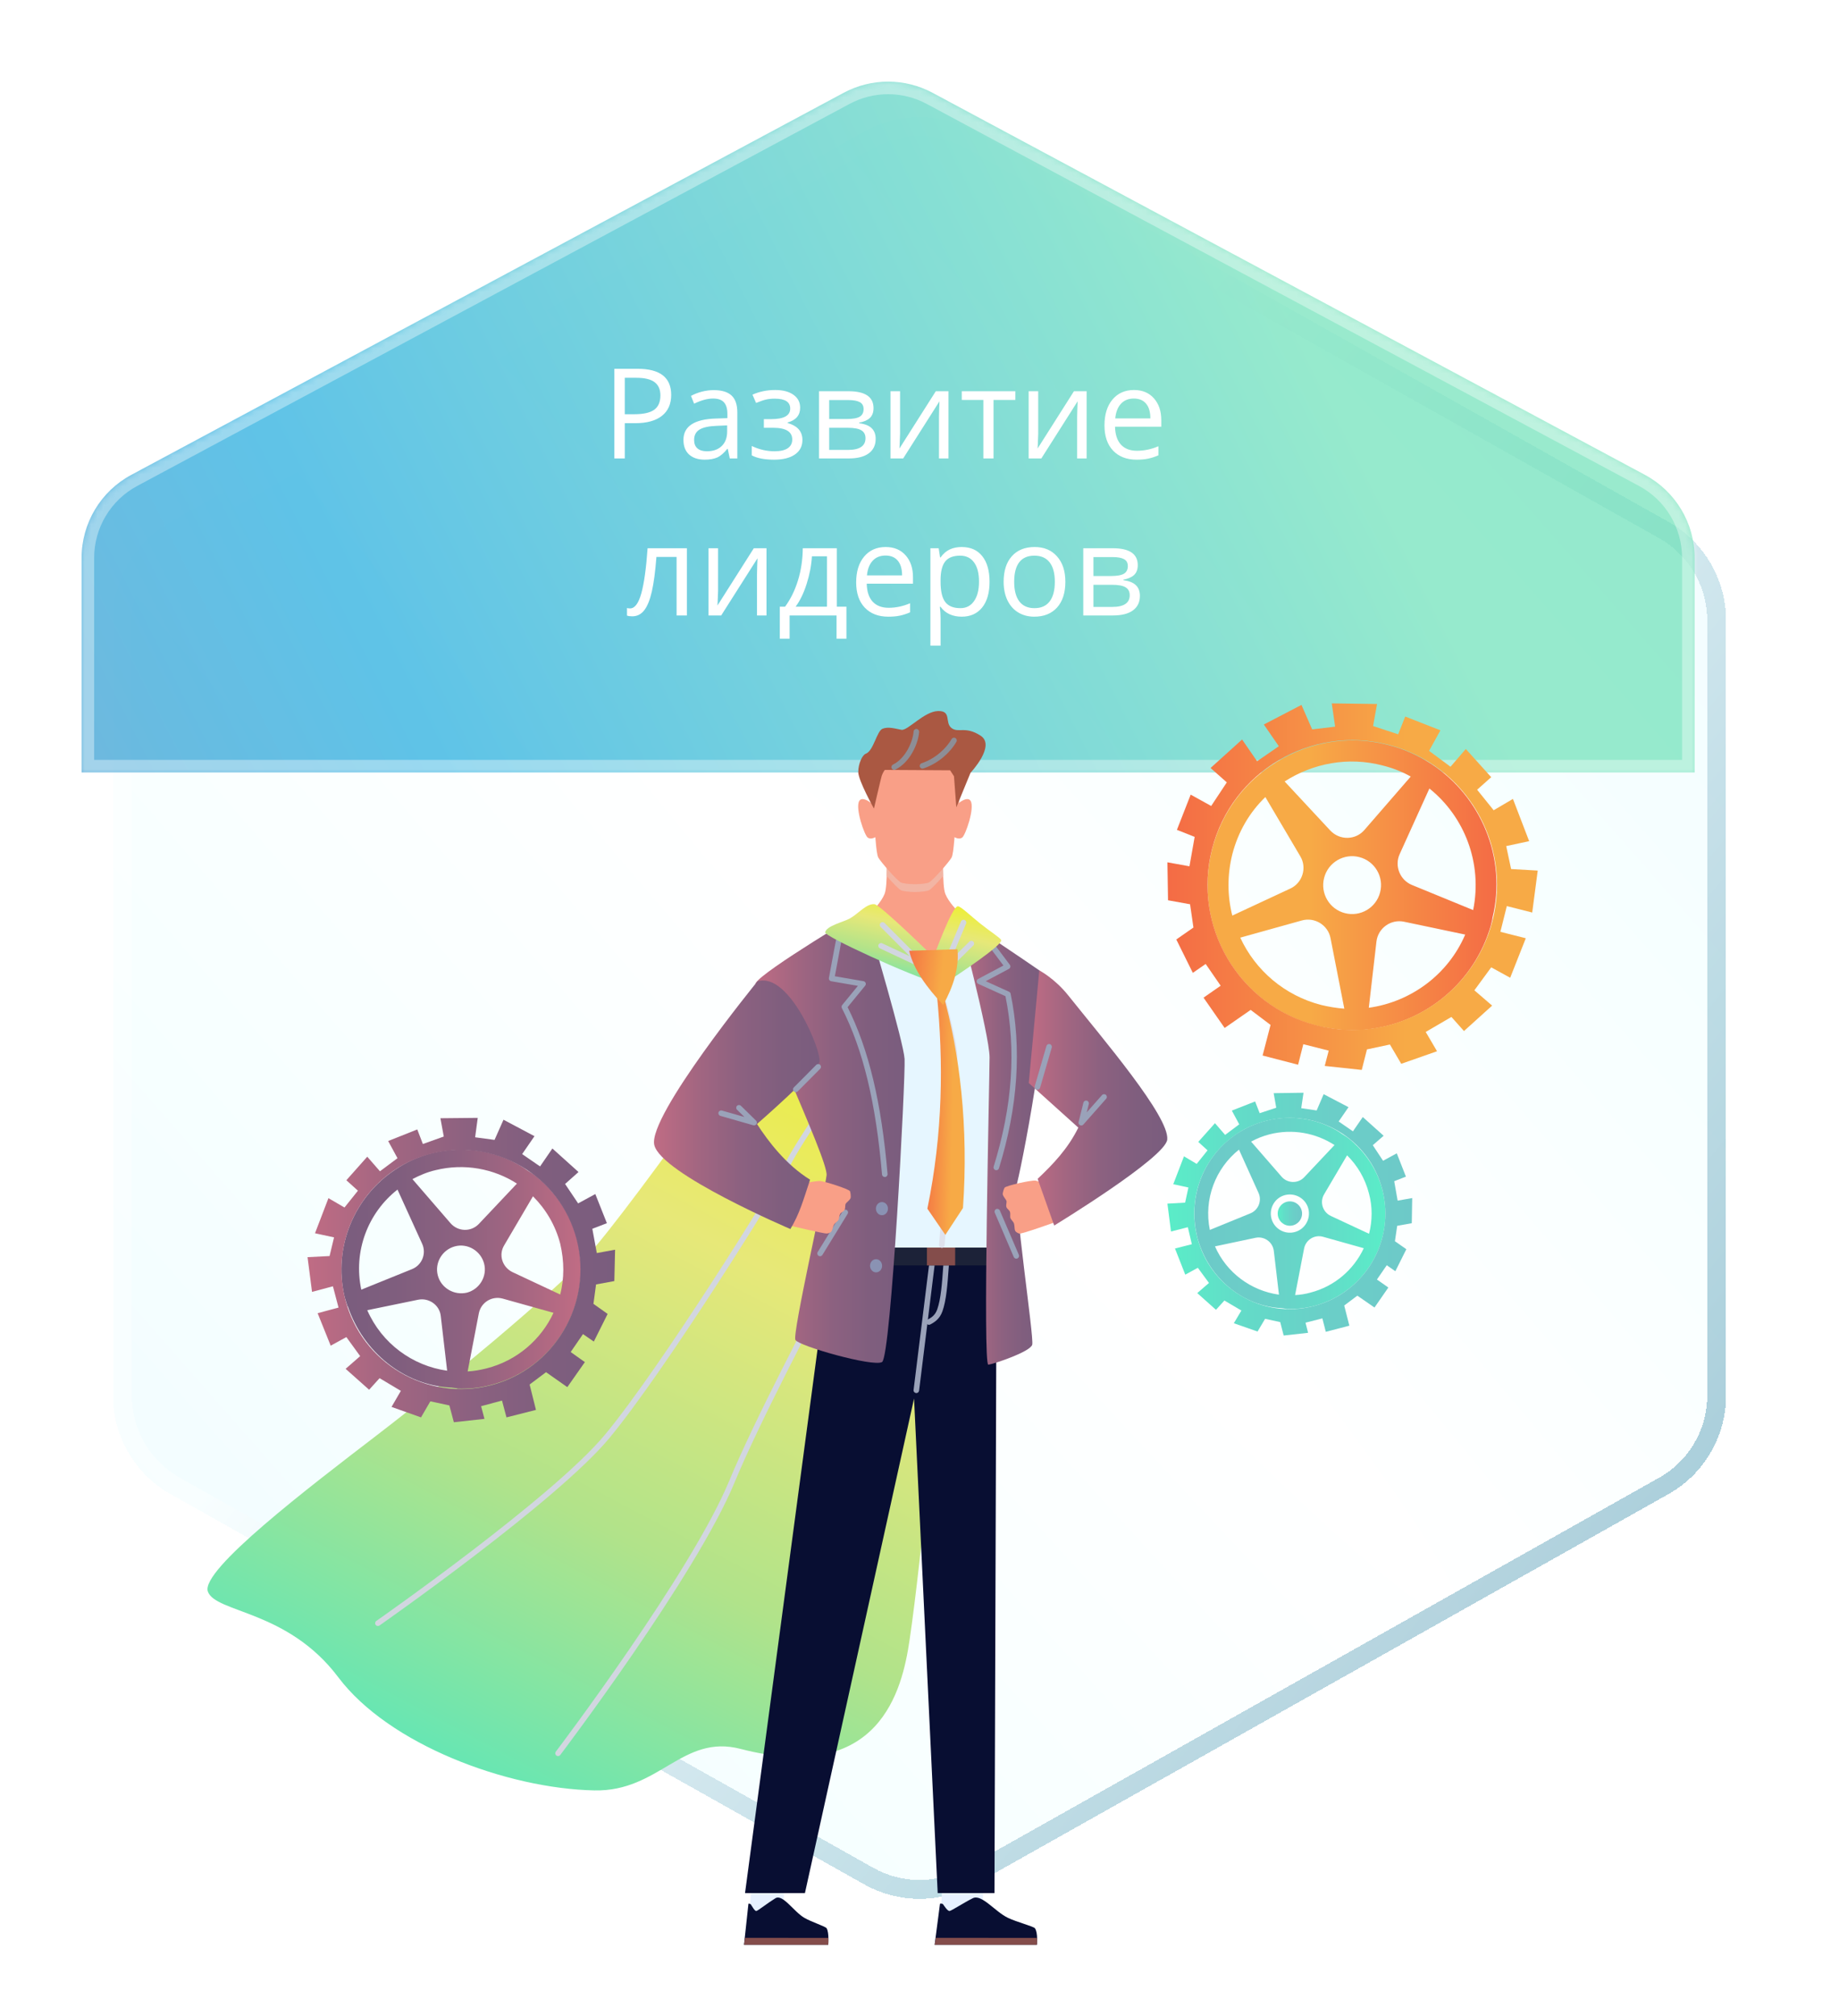 <svg width="293" height="321" viewBox="0 0 293 321" fill="none" xmlns="http://www.w3.org/2000/svg">
<g filter="url(#filter0_bd_3_671)">
<path d="M132.678 17.96C138.156 14.88 144.844 14.88 150.322 17.96L260.822 80.09C266.491 83.277 270 89.275 270 95.779V219.221C270 225.725 266.491 231.723 260.822 234.911L150.322 297.04C144.844 300.12 138.156 300.12 132.678 297.04L22.178 234.911C16.509 231.723 13 225.725 13 219.221V95.779C13 89.275 16.509 83.277 22.178 80.09L132.678 17.96Z" fill="url(#paint0_radial_3_671)" fill-opacity="0.15" shape-rendering="crispEdges"/>
<path d="M133.413 19.268C138.435 16.444 144.565 16.444 149.587 19.268L260.087 81.397C265.284 84.319 268.5 89.817 268.5 95.779V219.221C268.5 225.183 265.284 230.681 260.087 233.603L149.587 295.732C144.565 298.556 138.435 298.556 133.413 295.732L22.913 233.603C17.716 230.681 14.5 225.183 14.5 219.221V95.779C14.5 89.817 17.716 84.319 22.913 81.397L133.413 19.268Z" stroke="url(#paint1_linear_3_671)" stroke-opacity="0.4" stroke-width="3" shape-rendering="crispEdges"/>
</g>
<g filter="url(#filter1_b_3_671)">
<mask id="path-3-inside-1_3_671" fill="white">
<path fill-rule="evenodd" clip-rule="evenodd" d="M270 123V88.839C270 83.311 266.959 78.23 262.087 75.618L148.587 14.78C144.16 12.407 138.84 12.407 134.413 14.78L20.913 75.618C16.041 78.23 13 83.311 13 88.839V123H270Z"/>
</mask>
<path fill-rule="evenodd" clip-rule="evenodd" d="M270 123V88.839C270 83.311 266.959 78.23 262.087 75.618L148.587 14.78C144.16 12.407 138.84 12.407 134.413 14.78L20.913 75.618C16.041 78.23 13 83.311 13 88.839V123H270Z" fill="url(#paint2_linear_3_671)" fill-opacity="0.65"/>
<path d="M270 123V125H272V123H270ZM262.087 75.618L263.031 73.856L262.087 75.618ZM148.587 14.78L147.642 16.542V16.542L148.587 14.78ZM134.413 14.78L133.469 13.017V13.017L134.413 14.78ZM20.913 75.618L19.969 73.856L20.913 75.618ZM13 123H11V125H13V123ZM268 88.839V123H272V88.839H268ZM261.142 77.381C265.365 79.645 268 84.048 268 88.839H272C272 82.573 268.554 76.816 263.031 73.856L261.142 77.381ZM147.642 16.542L261.142 77.381L263.031 73.856L149.531 13.017L147.642 16.542ZM135.358 16.542C139.195 14.486 143.805 14.486 147.642 16.542L149.531 13.017C144.515 10.328 138.485 10.328 133.469 13.017L135.358 16.542ZM21.858 77.381L135.358 16.542L133.469 13.017L19.969 73.856L21.858 77.381ZM15 88.839C15 84.048 17.636 79.645 21.858 77.381L19.969 73.856C14.446 76.816 11 82.573 11 88.839H15ZM15 123V88.839H11V123H15ZM270 121H13V125H270V121Z" fill="url(#paint3_linear_3_671)" fill-opacity="0.37" mask="url(#path-3-inside-1_3_671)"/>
</g>
<path d="M106.938 62.883C106.938 64.328 106.443 65.441 105.453 66.223C104.47 66.997 103.061 67.385 101.225 67.385H99.545V73H97.885V58.723H101.586C105.154 58.723 106.938 60.109 106.938 62.883ZM99.545 65.959H101.039C102.51 65.959 103.575 65.721 104.232 65.246C104.89 64.771 105.219 64.009 105.219 62.961C105.219 62.017 104.91 61.314 104.291 60.852C103.673 60.389 102.709 60.158 101.4 60.158H99.545V65.959ZM116.273 73L115.951 71.477H115.873C115.339 72.147 114.805 72.603 114.271 72.844C113.744 73.078 113.083 73.195 112.289 73.195C111.228 73.195 110.395 72.922 109.789 72.375C109.19 71.828 108.891 71.05 108.891 70.041C108.891 67.88 110.619 66.747 114.076 66.643L115.893 66.584V65.92C115.893 65.08 115.71 64.462 115.346 64.064C114.988 63.661 114.411 63.459 113.617 63.459C112.725 63.459 111.716 63.732 110.59 64.279L110.092 63.039C110.619 62.753 111.195 62.528 111.82 62.365C112.452 62.203 113.083 62.121 113.715 62.121C114.991 62.121 115.935 62.404 116.547 62.971C117.165 63.537 117.475 64.445 117.475 65.695V73H116.273ZM112.611 71.857C113.62 71.857 114.411 71.581 114.984 71.027C115.564 70.474 115.854 69.699 115.854 68.703V67.736L114.232 67.805C112.943 67.85 112.012 68.052 111.439 68.41C110.873 68.762 110.59 69.312 110.59 70.061C110.59 70.647 110.766 71.092 111.117 71.398C111.475 71.704 111.973 71.857 112.611 71.857ZM122.865 66.74C124.89 66.74 125.902 66.18 125.902 65.061C125.902 64.006 125.082 63.478 123.441 63.478C122.94 63.478 122.484 63.524 122.074 63.615C121.664 63.706 121.127 63.889 120.463 64.162L119.887 62.844C120.993 62.349 122.201 62.102 123.51 62.102C124.74 62.102 125.71 62.355 126.42 62.863C127.13 63.365 127.484 64.051 127.484 64.924C127.484 66.122 126.817 66.906 125.482 67.277V67.356C126.303 67.596 126.902 67.941 127.279 68.391C127.657 68.833 127.846 69.39 127.846 70.061C127.846 71.05 127.445 71.822 126.645 72.375C125.85 72.922 124.75 73.195 123.344 73.195C121.801 73.195 120.609 72.964 119.77 72.502V71.018C120.961 71.578 122.165 71.857 123.383 71.857C124.32 71.857 125.027 71.698 125.502 71.379C125.984 71.053 126.225 70.588 126.225 69.982C126.225 68.739 125.212 68.117 123.188 68.117H121.703V66.74H122.865ZM139.174 64.982C139.174 65.679 138.972 66.21 138.568 66.574C138.171 66.932 137.611 67.173 136.889 67.297V67.385C137.8 67.508 138.464 67.775 138.881 68.186C139.304 68.596 139.516 69.162 139.516 69.885C139.516 70.881 139.148 71.649 138.412 72.189C137.683 72.73 136.615 73 135.209 73H130.492V62.297H135.189C137.846 62.297 139.174 63.192 139.174 64.982ZM137.895 69.777C137.895 69.198 137.673 68.778 137.23 68.518C136.794 68.251 136.068 68.117 135.053 68.117H132.113V71.643H135.092C136.96 71.643 137.895 71.021 137.895 69.777ZM137.592 65.139C137.592 64.618 137.39 64.25 136.986 64.035C136.589 63.814 135.984 63.703 135.17 63.703H132.113V66.721H134.857C135.86 66.721 136.566 66.597 136.977 66.35C137.387 66.102 137.592 65.699 137.592 65.139ZM143.402 62.297V69.084L143.334 70.861L143.305 71.418L149.096 62.297H151.117V73H149.604V66.457L149.633 65.168L149.682 63.898L143.9 73H141.879V62.297H143.402ZM161.771 63.684H158.295V73H156.674V63.684H153.236V62.297H161.771V63.684ZM165.414 62.297V69.084L165.346 70.861L165.316 71.418L171.107 62.297H173.129V73H171.615V66.457L171.645 65.168L171.693 63.898L165.912 73H163.891V62.297H165.414ZM181.088 73.195C179.506 73.195 178.256 72.713 177.338 71.75C176.426 70.787 175.971 69.449 175.971 67.736C175.971 66.011 176.394 64.641 177.24 63.625C178.093 62.609 179.236 62.102 180.668 62.102C182.009 62.102 183.07 62.544 183.852 63.43C184.633 64.309 185.023 65.471 185.023 66.916V67.941H177.65C177.683 69.198 177.999 70.152 178.598 70.803C179.203 71.454 180.053 71.779 181.146 71.779C182.299 71.779 183.438 71.538 184.564 71.057V72.502C183.992 72.749 183.448 72.925 182.934 73.029C182.426 73.14 181.811 73.195 181.088 73.195ZM180.648 63.459C179.789 63.459 179.102 63.739 178.588 64.299C178.08 64.859 177.781 65.633 177.689 66.623H183.285C183.285 65.601 183.057 64.82 182.602 64.279C182.146 63.732 181.495 63.459 180.648 63.459ZM109.438 98H107.797V88.684H104.584C104.408 91.001 104.164 92.841 103.852 94.201C103.539 95.562 103.132 96.558 102.631 97.189C102.136 97.821 101.505 98.137 100.736 98.137C100.385 98.137 100.105 98.098 99.897 98.019V96.818C100.04 96.857 100.202 96.877 100.385 96.877C101.133 96.877 101.729 96.086 102.172 94.504C102.615 92.922 102.95 90.519 103.178 87.297H109.438V98ZM114.408 87.297V94.084L114.34 95.861L114.311 96.418L120.102 87.297H122.123V98H120.609V91.457L120.639 90.168L120.688 88.898L114.906 98H112.885V87.297H114.408ZM134.857 101.701H133.285V98H125.805V101.701H124.242V96.603H125.082C125.954 95.419 126.638 94.029 127.133 92.434C127.628 90.838 127.885 89.126 127.904 87.297H133.324V96.603H134.857V101.701ZM131.762 96.603V88.576H129.359C129.275 90.022 128.995 91.486 128.52 92.971C128.051 94.449 127.465 95.659 126.762 96.603H131.762ZM141.527 98.195C139.945 98.195 138.695 97.713 137.777 96.75C136.866 95.787 136.41 94.449 136.41 92.736C136.41 91.011 136.833 89.641 137.68 88.625C138.533 87.609 139.675 87.102 141.107 87.102C142.449 87.102 143.51 87.544 144.291 88.43C145.072 89.309 145.463 90.471 145.463 91.916V92.941H138.09C138.122 94.198 138.438 95.152 139.037 95.803C139.643 96.454 140.492 96.779 141.586 96.779C142.738 96.779 143.878 96.538 145.004 96.057V97.502C144.431 97.749 143.887 97.925 143.373 98.029C142.865 98.14 142.25 98.195 141.527 98.195ZM141.088 88.459C140.229 88.459 139.542 88.739 139.027 89.299C138.52 89.859 138.22 90.633 138.129 91.623H143.725C143.725 90.601 143.497 89.82 143.041 89.279C142.585 88.732 141.934 88.459 141.088 88.459ZM153.217 98.195C152.52 98.195 151.882 98.068 151.303 97.814C150.73 97.554 150.248 97.157 149.857 96.623H149.74C149.818 97.248 149.857 97.841 149.857 98.4V102.805H148.236V87.297H149.555L149.779 88.762H149.857C150.274 88.176 150.759 87.753 151.312 87.492C151.866 87.232 152.501 87.102 153.217 87.102C154.636 87.102 155.73 87.587 156.498 88.557C157.273 89.527 157.66 90.887 157.66 92.639C157.66 94.397 157.266 95.764 156.479 96.74C155.697 97.71 154.61 98.195 153.217 98.195ZM152.982 88.478C151.889 88.478 151.098 88.781 150.609 89.387C150.121 89.992 149.87 90.956 149.857 92.277V92.639C149.857 94.143 150.108 95.22 150.609 95.871C151.111 96.516 151.915 96.838 153.021 96.838C153.946 96.838 154.669 96.463 155.189 95.715C155.717 94.966 155.98 93.934 155.98 92.619C155.98 91.284 155.717 90.262 155.189 89.553C154.669 88.837 153.933 88.478 152.982 88.478ZM169.74 92.639C169.74 94.383 169.301 95.747 168.422 96.731C167.543 97.707 166.329 98.195 164.779 98.195C163.822 98.195 162.973 97.971 162.23 97.522C161.488 97.072 160.915 96.428 160.512 95.588C160.108 94.748 159.906 93.765 159.906 92.639C159.906 90.894 160.342 89.537 161.215 88.566C162.087 87.59 163.298 87.102 164.848 87.102C166.345 87.102 167.533 87.6 168.412 88.596C169.298 89.592 169.74 90.939 169.74 92.639ZM161.586 92.639C161.586 94.006 161.859 95.047 162.406 95.764C162.953 96.48 163.757 96.838 164.818 96.838C165.88 96.838 166.684 96.483 167.23 95.773C167.784 95.057 168.061 94.012 168.061 92.639C168.061 91.278 167.784 90.246 167.23 89.543C166.684 88.833 165.873 88.478 164.799 88.478C163.738 88.478 162.937 88.827 162.396 89.523C161.856 90.22 161.586 91.258 161.586 92.639ZM181.273 89.982C181.273 90.679 181.072 91.21 180.668 91.574C180.271 91.932 179.711 92.173 178.988 92.297V92.385C179.9 92.508 180.564 92.775 180.98 93.186C181.404 93.596 181.615 94.162 181.615 94.885C181.615 95.881 181.247 96.649 180.512 97.189C179.783 97.73 178.715 98 177.309 98H172.592V87.297H177.289C179.945 87.297 181.273 88.192 181.273 89.982ZM179.994 94.777C179.994 94.198 179.773 93.778 179.33 93.518C178.894 93.251 178.168 93.117 177.152 93.117H174.213V96.643H177.191C179.06 96.643 179.994 96.021 179.994 94.777ZM179.691 90.139C179.691 89.618 179.49 89.25 179.086 89.035C178.689 88.814 178.083 88.703 177.27 88.703H174.213V91.721H176.957C177.96 91.721 178.666 91.597 179.076 91.35C179.486 91.102 179.691 90.699 179.691 90.139Z" fill="white"/>
<path d="M156.377 306.555L149.853 305.836L150.117 300.22L156.678 300.777L156.377 306.555Z" fill="#E7F1FF"/>
<path d="M165.2 309.671H148.912L149.765 303.135C149.765 303.135 150.127 303.04 150.268 303.241C150.41 303.442 150.982 304.344 151.303 304.288C151.625 304.233 153.563 302.97 154.988 302.257C156.413 301.544 158.539 304.406 160.601 305.386C162.003 306.053 164.683 306.748 164.894 307.041C165.402 307.769 165.202 309.669 165.202 309.669L165.2 309.671Z" fill="#080E32"/>
<path d="M165.21 308.574C165.27 309.126 165.198 309.671 165.198 309.671H148.916L149.106 308.564L165.21 308.572V308.574Z" fill="#844D4B"/>
<path d="M124.691 306.555L119.316 305.836L119.742 300.144L124.939 300.777L124.691 306.555Z" fill="#E7F1FF"/>
<path d="M131.958 309.671H118.541L119.244 303.135C119.244 303.135 119.49 303.058 119.648 303.275C119.805 303.492 120.245 304.346 120.511 304.29C120.777 304.235 122.373 302.972 123.546 302.259C124.719 301.546 126.471 304.408 128.169 305.388C129.324 306.055 131.532 306.75 131.706 307.043C132.124 307.771 131.96 309.671 131.96 309.671H131.958Z" fill="#080E32"/>
<path d="M131.966 308.574C132.016 309.126 131.956 309.671 131.956 309.671H118.545L118.7 308.564L131.968 308.572L131.966 308.574Z" fill="#844D4B"/>
<path d="M129.902 150.444C129.902 150.444 100.478 192.717 93.207 200.39C87.666 206.237 71.501 219.746 60.052 228.524C49.289 236.777 31.895 250.016 33.118 253.426C34.341 256.835 45.826 256.349 53.89 267.065C61.955 277.784 80.767 284.802 94.701 285.09C105.069 285.305 108.706 276.067 117.997 278.481C140.16 284.24 143.745 269.093 144.91 261.2C148.944 233.865 154.818 151.125 154.818 151.125L129.9 150.442L129.902 150.444Z" fill="url(#paint4_linear_3_671)"/>
<g style="mix-blend-mode:multiply">
<path d="M60.208 258.908C60.068 258.908 59.932 258.843 59.847 258.721C59.707 258.522 59.755 258.247 59.955 258.108C60.236 257.912 88.098 238.428 96.388 228.446C105.277 217.748 123.39 188.748 125.022 185.36C126.887 181.491 135.946 168.471 136.332 167.919C136.472 167.72 136.747 167.672 136.947 167.807C137.147 167.947 137.197 168.222 137.059 168.421C136.965 168.556 127.654 181.935 125.822 185.741C124.181 189.144 105.993 218.27 97.071 229.008C88.703 239.079 60.744 258.633 60.464 258.829C60.386 258.882 60.298 258.908 60.21 258.908H60.208Z" fill="#D2D6E0"/>
</g>
<g style="mix-blend-mode:multiply">
<path d="M88.909 279.626C88.817 279.626 88.723 279.596 88.643 279.536C88.449 279.389 88.411 279.114 88.557 278.919C88.773 278.636 110.141 250.424 116.211 235.737C120.149 226.208 128.993 209.4 133.744 200.37C135.383 197.258 136.565 195.007 136.999 194.107C138.831 190.301 144.744 169.839 144.804 169.632C144.872 169.397 145.117 169.261 145.351 169.331C145.587 169.399 145.721 169.642 145.653 169.877C145.409 170.721 139.661 190.618 137.796 194.487C137.357 195.402 136.17 197.658 134.527 200.779C129.782 209.796 120.95 226.58 117.028 236.072C110.916 250.863 89.478 279.166 89.263 279.45C89.177 279.564 89.045 279.624 88.909 279.624V279.626Z" fill="#D2D6E0"/>
</g>
<path d="M139.944 128.864C139.944 128.864 137.595 126.412 136.905 127.533C136.214 128.655 137.73 133.012 138.25 133.369C138.993 133.876 140.014 132.928 140.014 132.928L139.944 128.864Z" fill="#F99F87"/>
<path d="M151.605 128.864C151.605 128.864 153.955 126.412 154.644 127.533C155.336 128.655 153.819 133.012 153.3 133.369C152.556 133.876 151.535 132.928 151.535 132.928L151.605 128.864Z" fill="#F99F87"/>
<path d="M150.616 142.338C150.077 140.992 150.308 135.605 150.308 135.605L145.777 135.509L141.245 135.605C141.245 135.605 141.477 140.992 140.937 142.338C140.398 143.684 138.949 145.098 138.949 145.098L147.257 157.159L152.604 145.098C152.604 145.098 151.156 143.684 150.616 142.338Z" fill="#F99F87"/>
<g style="mix-blend-mode:multiply">
<path d="M150.276 139.486C149.403 140.498 148.364 141.587 148.005 141.763C147.677 141.916 146.704 142.024 145.777 142.036C144.86 142.026 143.886 141.916 143.559 141.763C143.199 141.587 142.15 140.5 141.275 139.486C141.329 137.614 141.243 135.599 141.243 135.599L145.777 135.511L150.31 135.599C150.31 135.599 150.222 137.612 150.278 139.486H150.276Z" fill="#F2B5A4"/>
</g>
<path d="M152.674 121.055C151.527 119.04 148.626 117.68 145.775 117.68C142.923 117.68 140.022 119.04 138.875 121.055C137.632 123.24 138.879 128.027 139.201 130.324C139.419 131.879 139.539 135.854 139.94 136.561C140.344 137.268 142.925 140.227 143.549 140.522C143.877 140.677 144.852 140.787 145.773 140.793C146.694 140.789 147.669 140.677 147.997 140.522C148.62 140.225 151.204 137.266 151.605 136.561C152.007 135.854 152.127 131.879 152.344 130.324C152.666 128.027 153.913 123.24 152.67 121.055H152.674Z" fill="#F99F87"/>
<path d="M132.467 198.261L118.703 301.439H128.247L145.631 222.689L149.399 301.439H158.445L158.786 198.261H132.467Z" fill="#080E32"/>
<g style="mix-blend-mode:multiply">
<path d="M145.996 221.823C145.699 221.789 145.527 221.57 145.557 221.329L148.053 201.175C148.084 200.934 148.31 200.765 148.544 200.79C148.786 200.82 148.96 201.041 148.93 201.28L146.434 221.434C146.406 221.657 146.216 221.821 145.996 221.821V221.823Z" fill="#9AA2B9"/>
</g>
<g style="mix-blend-mode:multiply">
<path d="M148.009 210.951C147.851 210.951 147.697 210.867 147.619 210.718C147.505 210.503 147.587 210.238 147.803 210.123C148.414 209.798 148.994 209.43 149.327 208.49C149.909 206.851 150.089 204.351 150.278 201.703L150.318 201.155C150.336 200.912 150.548 200.719 150.792 200.749C151.036 200.767 151.218 200.978 151.2 201.221L151.16 201.766C150.966 204.475 150.782 207.034 150.159 208.784C149.719 210.021 148.926 210.523 148.216 210.899C148.15 210.935 148.08 210.951 148.009 210.951Z" fill="#9AA2B9"/>
</g>
<path d="M160.465 198.638H134.206V201.497H160.465V198.638Z" fill="#1C2238"/>
<path d="M152.181 198.638H147.685V201.497H152.181V198.638Z" fill="#844D4B"/>
<path d="M139.241 128.754C139.241 128.754 140.37 123.857 140.484 123.529C140.676 122.971 140.969 122.597 140.969 122.597L151.383 122.658L151.995 123.608L152.368 128.555L154.628 123.051C154.628 123.051 158.704 118.743 156.239 117.146C153.773 115.549 152.704 116.779 151.595 115.919C150.486 115.059 151.663 113.159 149.445 113.221C147.227 113.282 144.606 116.391 143.621 116.208C142.636 116.025 141.535 115.67 140.61 116.039C139.685 116.407 139.185 119.569 137.934 120.02C137.401 120.213 136.743 121.575 136.743 122.927C136.743 124.279 139.243 128.752 139.243 128.752L139.241 128.754Z" fill="#AA5842"/>
<path d="M133.946 148.532L134.098 198.654H160.621L162.157 169.056L155.489 148.532L148.932 153.383L133.946 148.532Z" fill="#E6F6FF"/>
<g style="mix-blend-mode:multiply">
<path d="M150.057 198.705C149.777 198.684 149.595 198.472 149.615 198.229C149.637 197.961 151.853 171.293 151.645 167.995C151.439 164.713 148.77 155.783 148.742 155.693C148.672 155.46 148.806 155.215 149.04 155.146C149.273 155.074 149.519 155.209 149.589 155.442C149.701 155.813 152.314 164.561 152.526 167.941C152.738 171.304 150.586 197.204 150.496 198.305C150.476 198.534 150.284 198.709 150.055 198.709L150.057 198.705Z" fill="#DFE2ED"/>
</g>
<path d="M126.729 213.361C127.242 214.321 139.097 217.698 140.532 216.88C141.968 216.061 144.288 171.561 144.124 168.628C144.05 167.302 142.738 162.331 141.323 157.284C139.609 151.174 137.744 144.953 137.744 144.953C137.744 144.953 121.56 154.566 120.415 156.522C119.27 158.477 132.022 184.548 131.694 187.155C131.366 189.762 126.213 212.399 126.727 213.359L126.729 213.361Z" fill="url(#paint5_linear_3_671)"/>
<g style="mix-blend-mode:multiply">
<path d="M130.655 200.032C130.575 200.032 130.497 200.012 130.425 199.966C130.218 199.841 130.152 199.568 130.279 199.361L134.3 192.821C134.426 192.611 134.701 192.546 134.907 192.675C135.115 192.801 135.181 193.073 135.053 193.281L131.033 199.821C130.951 199.956 130.805 200.032 130.657 200.032H130.655Z" fill="#9AA2B9"/>
</g>
<path d="M157.47 217.306C158.391 217.165 164.131 215.261 164.459 214.12C164.787 212.978 161.41 190.937 162.055 188.364C163.142 184.034 168.417 156.555 165.592 154.518C164.263 153.56 152.624 145.77 152.624 145.77C152.624 145.77 157.663 164.774 157.663 168.359C157.663 171.944 156.548 217.447 157.472 217.306H157.47Z" fill="url(#paint6_linear_3_671)"/>
<g style="mix-blend-mode:multiply">
<path d="M161.921 200.42C161.749 200.42 161.588 200.32 161.516 200.153L158.491 193.099C158.395 192.876 158.499 192.615 158.722 192.522C158.948 192.424 159.206 192.53 159.302 192.753L162.327 199.807C162.423 200.03 162.319 200.291 162.095 200.384C162.039 200.408 161.979 200.42 161.921 200.42Z" fill="#9AA2B9"/>
</g>
<path d="M130.669 188.053C129.908 187.997 124.921 188.973 124.921 188.973L125.434 195.061C125.434 195.061 131.372 196.471 131.732 196.417C132.174 196.351 132.445 196.236 132.577 195.868C132.709 195.499 132.745 195.123 132.963 194.866C133.181 194.609 133.59 194.414 133.652 194.095C133.714 193.776 133.75 193.4 133.908 193.213C134.066 193.026 134.462 192.888 134.575 192.617C134.715 192.287 134.617 191.902 134.737 191.683C134.857 191.464 135.393 191.112 135.515 190.775C135.592 190.562 135.501 189.817 135.421 189.672C135.225 189.325 131.43 188.111 130.669 188.053Z" fill="#F99F87"/>
<path d="M164.98 187.991C165.74 188.081 170.509 190.421 170.509 190.421L168.355 194.523C168.355 194.523 162.735 196.547 162.393 196.427C161.971 196.278 161.727 196.112 161.67 195.726C161.612 195.338 161.648 194.963 161.484 194.669C161.318 194.376 160.954 194.105 160.954 193.78C160.954 193.456 160.992 193.079 160.872 192.866C160.752 192.653 160.391 192.442 160.333 192.155C160.261 191.803 160.431 191.444 160.353 191.207C160.277 190.97 159.819 190.522 159.763 190.168C159.729 189.945 159.961 189.23 160.069 189.102C160.327 188.8 164.221 187.902 164.98 187.991Z" fill="#F99F87"/>
<path d="M120.681 156.261C120.681 156.261 103.189 177.711 104.244 182.311C105.299 186.912 125.932 195.7 125.932 195.7C127.416 193.221 127.972 191.134 129.067 187.844C125.234 185.472 122.407 181.76 120.611 178.98C120.611 178.98 130.166 170.661 130.561 169.084C130.957 167.507 125.776 154.656 120.681 156.261Z" fill="url(#paint7_linear_3_671)"/>
<path d="M163.911 172.45L171.804 179.553C170.151 182.909 167.792 185.376 165.32 187.708L167.96 195.145C167.96 195.145 185.705 184.341 185.974 181.449C186.316 177.791 175.744 165.447 170.187 158.487C168.039 155.797 165.586 154.518 165.586 154.518L163.909 172.45H163.911Z" fill="url(#paint8_linear_3_671)"/>
<g style="mix-blend-mode:multiply">
<path d="M140.969 187.418C140.741 187.418 140.55 187.244 140.528 187.015C139.549 175.58 137.515 167.16 134.128 160.517C134.048 160.361 134.068 160.174 134.18 160.039L136.685 156.978L132.425 156.243C132.31 156.223 132.206 156.157 132.138 156.062C132.07 155.964 132.044 155.846 132.066 155.729C132.204 154.982 133.418 148.416 133.514 148.03C133.574 147.795 133.816 147.652 134.05 147.709C134.288 147.769 134.43 148.008 134.372 148.243C134.306 148.502 133.552 152.541 133.015 155.45L137.579 156.237C137.734 156.263 137.862 156.37 137.918 156.518C137.974 156.665 137.946 156.828 137.846 156.95L135.045 160.373C138.41 167.081 140.434 175.534 141.409 186.942C141.429 187.185 141.249 187.398 141.005 187.418C140.993 187.418 140.979 187.418 140.967 187.418H140.969Z" fill="#9AA2B9"/>
</g>
<g style="mix-blend-mode:multiply">
<path d="M158.734 186.336C158.692 186.336 158.648 186.33 158.604 186.316C158.373 186.245 158.241 185.998 158.313 185.765C161.31 176.114 161.927 167.234 160.197 158.625L155.871 156.667C155.717 156.597 155.617 156.448 155.611 156.281C155.605 156.113 155.697 155.956 155.845 155.878L159.873 153.742C158.77 152.28 155.467 147.889 155.278 147.59C155.148 147.385 155.208 147.114 155.413 146.984C155.621 146.855 155.893 146.915 156.023 147.12C156.181 147.367 159.02 151.145 160.89 153.624C160.968 153.728 160.996 153.859 160.968 153.984C160.94 154.11 160.858 154.217 160.744 154.279L157.052 156.237L160.766 157.918C160.896 157.975 160.988 158.091 161.018 158.23C162.808 166.933 162.183 176.287 159.158 186.028C159.098 186.217 158.924 186.338 158.736 186.338L158.734 186.336Z" fill="#9AA2B9"/>
</g>
<g style="mix-blend-mode:multiply">
<path d="M165.286 173.525C165.246 173.525 165.204 173.519 165.162 173.507C164.928 173.439 164.793 173.194 164.861 172.961L166.721 166.559C166.789 166.326 167.03 166.188 167.268 166.258C167.502 166.326 167.638 166.571 167.57 166.804L165.71 173.206C165.654 173.4 165.478 173.523 165.284 173.523L165.286 173.525Z" fill="#9AA2B9"/>
</g>
<g style="mix-blend-mode:multiply">
<path d="M126.789 173.911C126.677 173.911 126.563 173.87 126.477 173.784C126.303 173.613 126.303 173.334 126.473 173.161L130.046 169.564C130.22 169.393 130.499 169.391 130.671 169.56C130.845 169.731 130.845 170.01 130.675 170.183L127.103 173.78C127.017 173.866 126.903 173.909 126.789 173.909V173.911Z" fill="#9AA2B9"/>
</g>
<g style="mix-blend-mode:multiply">
<path d="M146.976 122.393C146.792 122.393 146.62 122.278 146.558 122.095C146.478 121.864 146.604 121.615 146.834 121.535C149.189 120.736 150.848 119.022 151.615 117.682C151.737 117.47 152.007 117.397 152.219 117.518C152.43 117.64 152.504 117.909 152.382 118.12C151.535 119.599 149.705 121.491 147.117 122.368C147.069 122.383 147.022 122.391 146.976 122.391V122.393Z" fill="#8D8E96"/>
</g>
<g style="mix-blend-mode:multiply">
<path d="M142.464 122.589C142.302 122.589 142.146 122.499 142.068 122.346C141.96 122.129 142.048 121.864 142.266 121.754C144.342 120.721 145.457 117.996 145.559 116.481C145.575 116.238 145.793 116.051 146.028 116.07C146.272 116.086 146.456 116.295 146.44 116.538C146.322 118.307 145.073 121.34 142.662 122.543C142.598 122.575 142.532 122.589 142.464 122.589Z" fill="#8D8E96"/>
</g>
<g style="mix-blend-mode:multiply">
<path d="M120.149 179.201C120.109 179.201 120.067 179.195 120.027 179.183L114.778 177.683C114.544 177.616 114.409 177.373 114.477 177.138C114.544 176.907 114.784 176.767 115.024 176.837L118.603 177.858L117.43 176.707C117.256 176.536 117.254 176.257 117.424 176.084C117.596 175.913 117.875 175.907 118.049 176.078L120.461 178.444C120.605 178.585 120.635 178.806 120.533 178.98C120.453 179.117 120.305 179.197 120.151 179.197L120.149 179.201Z" fill="#9AA2B9"/>
</g>
<g style="mix-blend-mode:multiply">
<path d="M172.275 179.211C172.206 179.211 172.136 179.195 172.072 179.161C171.892 179.067 171.798 178.862 171.848 178.665L172.615 175.576C172.673 175.341 172.913 175.2 173.151 175.254C173.388 175.313 173.532 175.55 173.474 175.787L173.143 177.128L175.576 174.375C175.736 174.194 176.018 174.176 176.2 174.337C176.382 174.497 176.4 174.778 176.238 174.959L172.609 179.061C172.523 179.159 172.401 179.211 172.277 179.211H172.275Z" fill="#9AA2B9"/>
</g>
<path d="M131.466 148.466C131.702 147.379 134.368 146.841 135.453 146.222C136.721 145.499 138.078 143.844 139.329 143.977C140.276 144.079 148.752 152.405 148.752 152.405C148.752 152.405 151.689 144.248 152.626 144.308C153.104 144.338 154.626 145.817 156.213 147.086C157.745 148.311 159.35 149.318 159.508 149.677C159.829 150.41 153.18 154.857 150.065 156.874C144.484 155.161 131.334 149.071 131.466 148.466Z" fill="url(#paint9_linear_3_671)"/>
<g style="mix-blend-mode:multiply">
<path d="M150.256 155.12C150.171 155.12 150.085 155.096 150.009 155.044C149.835 154.926 149.767 154.701 149.849 154.508L153.108 146.727C153.202 146.502 153.461 146.397 153.685 146.49C153.911 146.584 154.017 146.843 153.923 147.066L151.513 152.819L154.448 149.93C154.624 149.759 154.904 149.761 155.074 149.934C155.246 150.107 155.244 150.386 155.07 150.557L150.568 154.992C150.482 155.076 150.37 155.12 150.256 155.12Z" fill="#D2D6E0"/>
</g>
<g style="mix-blend-mode:multiply">
<path d="M147.039 154.176C146.976 154.176 146.912 154.162 146.852 154.134L140.184 151.005C139.964 150.902 139.868 150.639 139.972 150.418C140.076 150.199 140.342 150.103 140.562 150.207L144.965 152.274L140.302 147.584C140.13 147.411 140.132 147.132 140.306 146.96C140.478 146.791 140.757 146.791 140.931 146.964L147.355 153.425C147.507 153.576 147.525 153.813 147.403 153.988C147.317 154.108 147.181 154.174 147.041 154.174L147.039 154.176Z" fill="#D2D6E0"/>
</g>
<path d="M141.475 192.454C141.475 193.034 141.045 193.502 140.514 193.502C139.982 193.502 139.553 193.032 139.553 192.454C139.553 191.877 139.982 191.407 140.514 191.407C141.045 191.407 141.475 191.877 141.475 192.454Z" fill="#8A92B3"/>
<path d="M140.54 201.553C140.54 202.133 140.11 202.601 139.579 202.601C139.047 202.601 138.618 202.131 138.618 201.553C138.618 200.976 139.047 200.506 139.579 200.506C140.11 200.506 140.54 200.976 140.54 201.553Z" fill="#8A92B3"/>
<path d="M149.257 158.19C150.338 169.197 150.234 180.404 147.755 192.464L150.62 196.634L153.427 192.351C154.337 179.41 152.912 167.65 150.216 158.097L149.255 158.192L149.257 158.19Z" fill="url(#paint10_linear_3_671)"/>
<path d="M144.858 151.395C145.555 154.369 147.637 157.221 150.276 160.027C151.873 157.101 152.846 154.152 152.542 151.147L144.856 151.395H144.858Z" fill="url(#paint11_linear_3_671)"/>
<path d="M228.129 121.704C228.08 121.704 228.08 121.704 228.129 121.704C226.032 120.338 223.74 119.265 221.205 118.632C214.476 116.876 207.698 118.339 202.383 121.996C201.506 122.581 200.677 123.264 199.897 123.946C196.678 126.872 194.289 130.724 193.119 135.21C189.95 147.546 197.361 160.078 209.697 163.296C211.892 163.832 214.037 164.076 216.183 164.027C216.231 164.027 216.28 164.027 216.28 164.027C216.719 164.027 217.207 163.979 217.645 163.93C226.52 163.052 234.321 157.055 237.247 148.278C237.247 148.229 237.296 148.18 237.296 148.132C237.442 147.693 237.588 147.205 237.686 146.718C237.735 146.523 237.783 146.376 237.783 146.181C240.124 136.575 235.931 126.872 228.129 121.704ZM220.327 121.899C221.888 122.289 223.399 122.874 224.764 123.654L217.402 132.138C215.988 133.796 213.452 133.845 211.94 132.236L204.675 124.434C209.161 121.557 214.769 120.436 220.327 121.899ZM196.337 136.039C197.264 132.431 199.116 129.31 201.603 126.921L207.162 136.332C208.283 138.185 207.503 140.623 205.553 141.5L196.337 145.791C195.557 142.719 195.508 139.355 196.337 136.039ZM210.526 160.029C204.626 158.518 199.994 154.47 197.605 149.302L207.406 146.571C209.454 145.986 211.599 147.303 211.989 149.399L214.183 160.614C212.964 160.517 211.745 160.322 210.526 160.029ZM214.281 145.401C211.794 144.767 210.331 142.232 210.965 139.794C211.599 137.307 214.135 135.844 216.573 136.478C219.059 137.112 220.522 139.647 219.888 142.085C219.254 144.572 216.719 146.035 214.281 145.401ZM218.084 160.468L219.303 149.936C219.547 147.79 221.595 146.327 223.692 146.766L233.444 148.814C230.713 155.202 224.764 159.542 218.084 160.468ZM234.711 144.913L224.959 140.915C223.058 140.135 222.131 137.892 223.009 135.99L227.739 125.556C233.346 130.042 236.223 137.453 234.711 144.913Z" fill="url(#paint12_linear_3_671)"/>
<path d="M240.075 144.279L244.122 145.303L245 138.623L240.758 138.379L239.978 134.722L243.635 133.942L241.05 127.213L237.979 129.017L235.345 125.75L237.588 123.751L233.541 119.265L231.103 122.093C229.982 121.264 228.812 120.387 227.69 119.558L229.494 116.291L223.887 114.097L222.765 116.925L218.767 115.608L219.401 112.098L212.184 112L212.721 115.706L209.064 116.145L207.357 112.244L201.36 115.364L203.749 118.826L200.287 121.216L197.898 117.754L192.875 122.288L195.46 124.58L192.973 128.335L189.706 126.531L187.512 132.138L190.34 133.259L189.511 137.941L186 137.307L186.098 143.353L189.608 143.987L190.145 147.693L187.414 149.594L190.047 154.909L192.095 153.495L194.484 156.957L191.754 158.859L195.118 163.686L199.263 160.809C200.336 161.589 201.359 162.418 202.432 163.198L201.164 168.074L206.821 169.537L207.65 166.27L211.697 167.294L211.063 169.732L216.963 170.366L217.792 167.099L221.449 166.319L223.253 169.391L228.958 167.392L227.154 164.32L231.25 161.931L233.249 164.174L237.735 160.126L234.907 157.688L237.588 154.031L240.612 155.689L243.098 149.399L239.051 148.375L240.075 144.279ZM209.698 163.247C197.361 160.078 189.95 147.498 193.119 135.161C196.288 122.825 208.869 115.413 221.205 118.583C233.541 121.752 240.953 134.332 237.783 146.669C234.565 159.005 221.985 166.465 209.698 163.247Z" fill="url(#paint13_linear_3_671)"/>
<path d="M54.887 206.425C54.946 206.544 54.946 206.722 55.006 206.841C55.125 207.257 55.244 207.614 55.363 207.971C55.363 208.03 55.363 207.971 55.422 208.03C57.86 215.285 64.342 220.518 71.656 220.935C72.013 220.935 72.43 221.053 72.786 221.053C72.846 221.053 72.846 221.113 72.905 221.113C74.689 221.172 76.473 220.994 78.257 220.518C88.426 217.902 94.551 207.495 91.934 197.327C90.983 193.58 88.901 190.428 86.285 188.05C85.631 187.455 84.977 186.92 84.144 186.444C79.982 183.411 74.213 182.222 68.683 183.649C66.602 184.185 64.699 185.077 63.034 186.206C56.493 190.488 53.044 198.516 54.887 206.425ZM82.36 188.466L76.295 194.888C75.046 196.197 72.965 196.137 71.775 194.769L65.71 187.752C66.84 187.158 68.088 186.623 69.397 186.325C73.976 185.195 78.673 186.087 82.36 188.466ZM89.258 206.127L81.647 202.56C80.041 201.786 79.387 199.824 80.338 198.278L84.917 190.488C86.939 192.51 88.485 195.067 89.258 198.04C89.912 200.835 89.912 203.57 89.258 206.127ZM74.511 218.378L76.295 209.101C76.651 207.376 78.376 206.306 80.101 206.782L88.188 209.041C86.226 213.263 82.42 216.653 77.484 217.902C76.533 218.14 75.522 218.318 74.511 218.378ZM69.754 203.095C69.218 201.073 70.467 198.992 72.489 198.456C74.511 197.921 76.592 199.17 77.127 201.192C77.662 203.214 76.414 205.295 74.392 205.83C72.37 206.306 70.289 205.117 69.754 203.095ZM58.514 208.625L66.602 206.96C68.326 206.603 70.051 207.793 70.229 209.577L71.24 218.259C65.71 217.486 60.834 213.918 58.514 208.625ZM63.331 189.418L67.256 198.04C67.969 199.586 67.256 201.43 65.65 202.084L57.563 205.354C56.255 199.229 58.633 193.104 63.331 189.418Z" fill="url(#paint14_linear_3_671)"/>
<path d="M53.936 208.209L50.606 209.101L52.687 214.274L55.184 212.907L57.385 215.939L55.066 217.961L58.812 221.291L60.477 219.448L63.867 221.47L62.38 224.027L67.078 225.692L68.564 223.135L71.597 223.789L72.311 226.465L77.187 225.93L76.652 223.908L79.982 223.016L80.695 225.692L85.393 224.502L84.382 220.459C85.274 219.805 86.107 219.15 86.999 218.496L90.388 220.875L93.183 216.891L90.924 215.285L92.886 212.431L94.61 213.62L96.811 209.22L94.551 207.614L94.967 204.522L97.881 203.987L98 198.991L95.086 199.527L94.373 195.661L96.692 194.769L94.848 190.131L92.113 191.618L90.032 188.525L92.172 186.623L88.01 182.876L86.047 185.731L83.193 183.768L85.155 180.914L80.22 178.297L78.793 181.509L75.7 181.092L76.117 178L70.17 178.059L70.705 180.973L67.375 182.163L66.483 179.843L61.845 181.687L63.331 184.422C62.38 185.136 61.428 185.85 60.536 186.504L58.515 184.184L55.184 187.931L57.028 189.596L54.887 192.272L52.33 190.785L50.189 196.375L53.222 197.029L52.508 200.002L49 200.181L49.714 205.711L53.044 204.819L53.936 208.209ZM55.006 206.9C52.39 196.732 58.515 186.325 68.683 183.709C78.852 181.092 89.258 187.217 91.875 197.386C94.492 207.555 88.367 217.961 78.198 220.578C68.029 223.194 57.623 217.069 55.006 206.9Z" fill="url(#paint15_linear_3_671)"/>
<path d="M190.687 196.685C190.71 196.799 190.733 196.913 190.756 197.027C190.847 197.345 190.938 197.641 191.029 197.937C191.029 197.96 191.051 197.96 191.051 197.982C192.985 203.807 198.173 207.949 204.021 208.29C204.317 208.29 204.613 208.381 204.931 208.404C204.954 208.404 204.977 208.426 204.999 208.426C206.41 208.472 207.866 208.335 209.3 207.971C217.446 205.878 222.361 197.573 220.244 189.427C219.471 186.446 217.81 183.921 215.716 181.986C215.193 181.509 214.693 181.076 214.01 180.689C210.688 178.278 206.069 177.322 201.632 178.482C199.971 178.915 198.469 179.62 197.081 180.507C191.916 183.943 189.208 190.337 190.687 196.685ZM212.622 182.328L207.798 187.447C206.82 188.494 205.136 188.449 204.203 187.379L199.334 181.782C200.244 181.281 201.222 180.894 202.269 180.621C205.955 179.688 209.664 180.416 212.622 182.328ZM218.128 196.458L212.03 193.614C210.733 192.999 210.233 191.407 210.961 190.178L214.624 183.966C216.263 185.582 217.491 187.629 218.106 190.019C218.697 192.18 218.652 194.387 218.128 196.458ZM206.342 206.219L207.775 198.802C208.048 197.414 209.436 196.549 210.802 196.936L217.286 198.756C215.694 202.146 212.667 204.831 208.754 205.832C207.957 206.06 207.138 206.174 206.342 206.219ZM202.565 194C202.155 192.362 203.134 190.701 204.749 190.292C206.387 189.882 208.048 190.86 208.458 192.476C208.868 194.114 207.889 195.775 206.274 196.185C204.635 196.617 202.974 195.616 202.565 194ZM193.577 198.46L200.039 197.095C201.427 196.799 202.792 197.778 202.952 199.188L203.771 206.151C199.334 205.537 195.42 202.67 193.577 198.46ZM197.4 183.056L200.517 189.95C201.086 191.202 200.494 192.681 199.22 193.204L192.758 195.844C191.757 190.929 193.668 186.037 197.4 183.056Z" fill="url(#paint16_linear_3_671)"/>
<path d="M205.022 191.361C206.069 191.088 207.116 191.725 207.389 192.749C207.662 193.796 207.025 194.842 206.001 195.115C204.954 195.388 203.907 194.751 203.634 193.727C203.361 192.681 203.998 191.634 205.022 191.361Z" fill="url(#paint17_linear_3_671)"/>
<path d="M189.891 198.119L187.206 198.802L188.844 202.966L190.847 201.873L192.621 204.285L190.756 205.901L193.736 208.563L195.079 207.084L197.786 208.677L196.581 210.702L200.358 212.022L201.564 209.997L203.975 210.52L204.522 212.659L208.412 212.226L208.003 210.611L210.688 209.928L211.234 212.067L214.988 211.089L214.169 207.88C214.875 207.357 215.557 206.834 216.263 206.31L218.993 208.199L221.2 205.013L219.38 203.739L220.95 201.464L222.315 202.419L224.067 198.915L222.247 197.641L222.611 195.184L224.932 194.774L225 190.77L222.679 191.179L222.133 188.085L223.999 187.356L222.543 183.648L220.358 184.831L218.72 182.351L220.449 180.849L217.127 177.868L215.557 180.144L213.282 178.574L214.852 176.298L210.893 174.228L209.778 176.821L207.32 176.457L207.684 174L202.929 174.068L203.338 176.389L200.699 177.254L199.971 175.388L196.262 176.844L197.445 179.029C196.694 179.597 195.943 180.144 195.193 180.712L193.577 178.847L190.915 181.827L192.394 183.17L190.665 185.331L188.639 184.125L186.933 188.562L189.345 189.086L188.821 191.498L186 191.657L186.569 196.094L189.254 195.411L189.891 198.119ZM190.756 197.027C188.662 188.881 193.554 180.576 201.7 178.482C209.846 176.389 218.151 181.281 220.244 189.427C222.338 197.573 217.446 205.878 209.3 207.971C201.177 210.088 192.849 205.195 190.756 197.027Z" fill="url(#paint18_linear_3_671)"/>
<defs>
<filter id="filter0_bd_3_671" x="-2" y="0.65" width="295" height="319.7" filterUnits="userSpaceOnUse" color-interpolation-filters="sRGB">
<feFlood flood-opacity="0" result="BackgroundImageFix"/>
<feGaussianBlur in="BackgroundImageFix" stdDeviation="7.5"/>
<feComposite in2="SourceAlpha" operator="in" result="effect1_backgroundBlur_3_671"/>
<feColorMatrix in="SourceAlpha" type="matrix" values="0 0 0 0 0 0 0 0 0 0 0 0 0 0 0 0 0 0 127 0" result="hardAlpha"/>
<feOffset dx="5" dy="3"/>
<feGaussianBlur stdDeviation="9"/>
<feComposite in2="hardAlpha" operator="out"/>
<feColorMatrix type="matrix" values="0 0 0 0 0 0 0 0 0 0 0 0 0 0 0 0 0 0 0.23 0"/>
<feBlend mode="normal" in2="effect1_backgroundBlur_3_671" result="effect2_dropShadow_3_671"/>
<feBlend mode="normal" in="SourceGraphic" in2="effect2_dropShadow_3_671" result="shape"/>
</filter>
<filter id="filter1_b_3_671" x="4" y="4" width="275" height="128" filterUnits="userSpaceOnUse" color-interpolation-filters="sRGB">
<feFlood flood-opacity="0" result="BackgroundImageFix"/>
<feGaussianBlur in="BackgroundImageFix" stdDeviation="4.5"/>
<feComposite in2="SourceAlpha" operator="in" result="effect1_backgroundBlur_3_671"/>
<feBlend mode="normal" in="SourceGraphic" in2="effect1_backgroundBlur_3_671" result="shape"/>
</filter>
<radialGradient id="paint0_radial_3_671" cx="0" cy="0" r="1" gradientUnits="userSpaceOnUse" gradientTransform="translate(141.5 157.5) rotate(-40.709) scale(169.519 2216.12)">
<stop offset="0.015" stop-color="white"/>
<stop offset="0.495" stop-color="#CAFFFF"/>
<stop offset="1" stop-color="#9AE7FF"/>
</radialGradient>
<linearGradient id="paint1_linear_3_671" x1="-5.017" y1="80.942" x2="242.265" y2="286.179" gradientUnits="userSpaceOnUse">
<stop offset="0.383" stop-color="white"/>
<stop offset="1" stop-color="#217D9E"/>
</linearGradient>
<linearGradient id="paint2_linear_3_671" x1="-21.267" y1="198.358" x2="219.727" y2="76.094" gradientUnits="userSpaceOnUse">
<stop stop-color="#3C7EBB"/>
<stop offset="0.428" stop-color="#0AA3DB"/>
<stop offset="1" stop-color="#63DFB2"/>
</linearGradient>
<linearGradient id="paint3_linear_3_671" x1="35.11" y1="197.269" x2="58.755" y2="313.265" gradientUnits="userSpaceOnUse">
<stop stop-color="white"/>
<stop offset="1" stop-opacity="0"/>
</linearGradient>
<linearGradient id="paint4_linear_3_671" x1="19.735" y1="273.436" x2="102.767" y2="116.037" gradientUnits="userSpaceOnUse">
<stop stop-color="#48E7C4"/>
<stop offset="0.349" stop-color="#B1E38A"/>
<stop offset="0.623" stop-color="#E7E878"/>
<stop offset="1" stop-color="#F0F215"/>
</linearGradient>
<linearGradient id="paint5_linear_3_671" x1="120.345" y1="180.981" x2="144.134" y2="180.981" gradientUnits="userSpaceOnUse">
<stop stop-color="#C06C84"/>
<stop offset="0.26" stop-color="#A36681"/>
<stop offset="0.52" stop-color="#8C6180"/>
<stop offset="0.78" stop-color="#7F5E7E"/>
<stop offset="1" stop-color="#7A5D7E"/>
</linearGradient>
<linearGradient id="paint6_linear_3_671" x1="152.622" y1="181.537" x2="166.411" y2="181.537" gradientUnits="userSpaceOnUse">
<stop stop-color="#C06C84"/>
<stop offset="0.26" stop-color="#A36681"/>
<stop offset="0.52" stop-color="#8C6180"/>
<stop offset="0.78" stop-color="#7F5E7E"/>
<stop offset="1" stop-color="#7A5D7E"/>
</linearGradient>
<linearGradient id="paint7_linear_3_671" x1="104.198" y1="175.911" x2="130.583" y2="175.911" gradientUnits="userSpaceOnUse">
<stop stop-color="#C06C84"/>
<stop offset="0.26" stop-color="#A36681"/>
<stop offset="0.52" stop-color="#8C6180"/>
<stop offset="0.78" stop-color="#7F5E7E"/>
<stop offset="1" stop-color="#7A5D7E"/>
</linearGradient>
<linearGradient id="paint8_linear_3_671" x1="163.911" y1="174.831" x2="185.984" y2="174.831" gradientUnits="userSpaceOnUse">
<stop stop-color="#C06C84"/>
<stop offset="0.26" stop-color="#A36681"/>
<stop offset="0.52" stop-color="#8C6180"/>
<stop offset="0.78" stop-color="#7F5E7E"/>
<stop offset="1" stop-color="#7A5D7E"/>
</linearGradient>
<linearGradient id="paint9_linear_3_671" x1="128.396" y1="155.757" x2="132.433" y2="137.36" gradientUnits="userSpaceOnUse">
<stop stop-color="#48E7C4"/>
<stop offset="0.349" stop-color="#B1E38A"/>
<stop offset="0.623" stop-color="#E7E878"/>
<stop offset="1" stop-color="#F0F215"/>
</linearGradient>
<linearGradient id="paint10_linear_3_671" x1="154.478" y1="181.619" x2="146.534" y2="181.469" gradientUnits="userSpaceOnUse">
<stop offset="0.355" stop-color="#F7AA46"/>
<stop offset="1" stop-color="#F46B45"/>
</linearGradient>
<linearGradient id="paint11_linear_3_671" x1="153.609" y1="156.567" x2="143.378" y2="155.477" gradientUnits="userSpaceOnUse">
<stop offset="0.355" stop-color="#F7AA46"/>
<stop offset="1" stop-color="#F46B45"/>
</linearGradient>
<linearGradient id="paint12_linear_3_671" x1="192.374" y1="140.953" x2="238.465" y2="140.953" gradientUnits="userSpaceOnUse">
<stop offset="0.355" stop-color="#F7AA46"/>
<stop offset="1" stop-color="#F46B45"/>
</linearGradient>
<linearGradient id="paint13_linear_3_671" x1="185.965" y1="141.117" x2="245.011" y2="141.117" gradientUnits="userSpaceOnUse">
<stop stop-color="#F46B45"/>
<stop offset="0.645" stop-color="#F7AA46"/>
</linearGradient>
<linearGradient id="paint14_linear_3_671" x1="92.517" y1="202.103" x2="54.409" y2="202.103" gradientUnits="userSpaceOnUse">
<stop stop-color="#C06C84"/>
<stop offset="0.259" stop-color="#A36681"/>
<stop offset="0.524" stop-color="#8C6180"/>
<stop offset="0.776" stop-color="#7F5E7E"/>
<stop offset="1" stop-color="#7A5D7E"/>
</linearGradient>
<linearGradient id="paint15_linear_3_671" x1="97.816" y1="202.254" x2="48.999" y2="202.254" gradientUnits="userSpaceOnUse">
<stop stop-color="#7A5D7E"/>
<stop offset="0.224" stop-color="#7F5E7E"/>
<stop offset="0.476" stop-color="#8C6180"/>
<stop offset="0.741" stop-color="#A36681"/>
<stop offset="1" stop-color="#C06C84"/>
</linearGradient>
<linearGradient id="paint16_linear_3_671" x1="220.755" y1="193.224" x2="190.28" y2="193.224" gradientUnits="userSpaceOnUse">
<stop stop-color="#5AEDC8"/>
<stop offset="0.314" stop-color="#63DBC8"/>
<stop offset="0.677" stop-color="#6BCEC8"/>
<stop offset="1" stop-color="#6DC9C8"/>
</linearGradient>
<linearGradient id="paint17_linear_3_671" x1="203.577" y1="193.237" x2="207.456" y2="193.237" gradientUnits="userSpaceOnUse">
<stop stop-color="#5AEDC8"/>
<stop offset="0.314" stop-color="#63DBC8"/>
<stop offset="0.677" stop-color="#6BCEC8"/>
<stop offset="1" stop-color="#6DC9C8"/>
</linearGradient>
<linearGradient id="paint18_linear_3_671" x1="224.993" y1="193.345" x2="185.954" y2="193.345" gradientUnits="userSpaceOnUse">
<stop stop-color="#6DC9C8"/>
<stop offset="0.323" stop-color="#6BCEC8"/>
<stop offset="0.686" stop-color="#63DBC8"/>
<stop offset="1" stop-color="#5AEDC8"/>
</linearGradient>
</defs>
</svg>
